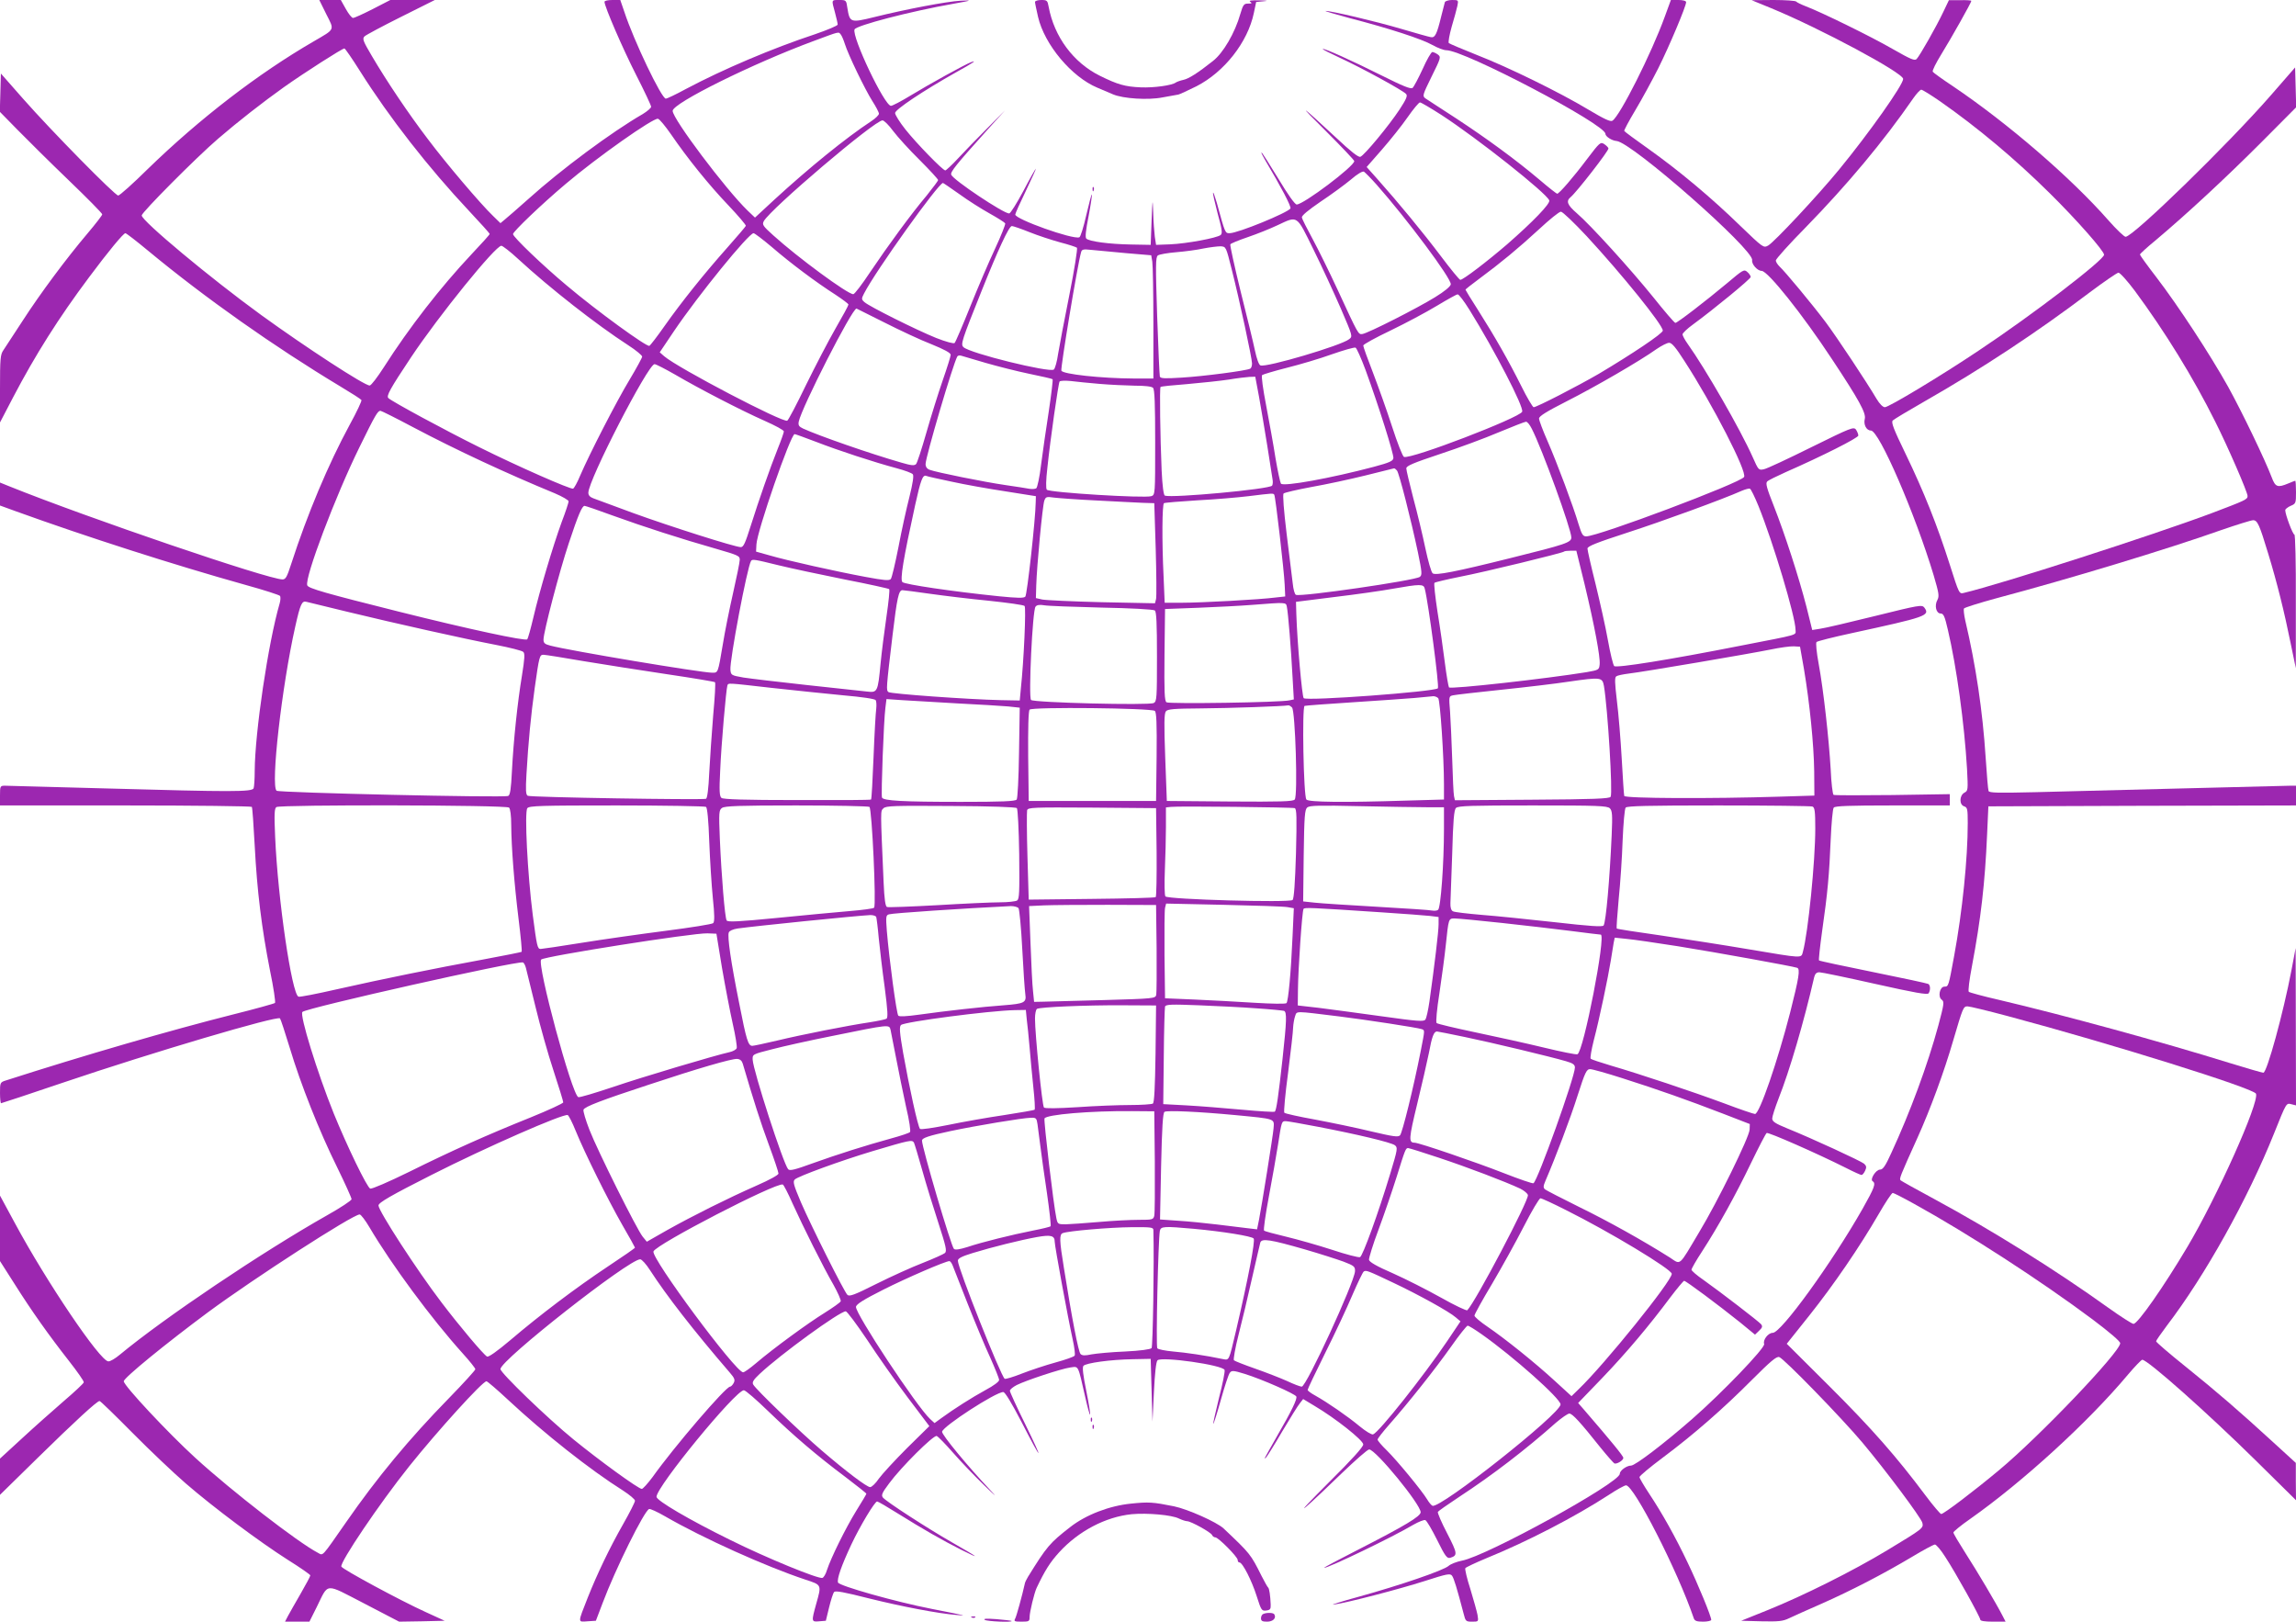 <?xml version="1.0" standalone="no"?>
<!DOCTYPE svg PUBLIC "-//W3C//DTD SVG 20010904//EN"
 "http://www.w3.org/TR/2001/REC-SVG-20010904/DTD/svg10.dtd">
<svg version="1.0" xmlns="http://www.w3.org/2000/svg"
 width="1280pt" height="904pt" viewBox="0 0 1280 904"
 preserveAspectRatio="xMidYMid meet">
<g transform="translate(0,904) scale(0.1,-0.1)"
fill="#9c27b0" stroke="none">
<path d="M1819 8961 c46 -91 51 -81 -69 -151 -311 -180 -638 -432 -926 -712
-83 -82 -157 -148 -165 -148 -18 0 -373 361 -529 538 l-125 142 -3 -107 -3
-106 98 -100 c54 -55 182 -182 285 -281 104 -100 188 -185 188 -191 0 -5 -37
-53 -81 -105 -117 -138 -264 -335 -364 -490 -48 -74 -96 -147 -106 -162 -17
-24 -19 -47 -19 -215 l0 -188 73 140 c123 235 254 443 424 670 108 145 191
245 202 245 5 0 62 -44 127 -98 319 -264 702 -534 1071 -756 62 -37 115 -71
118 -76 3 -4 -26 -66 -65 -137 -120 -221 -237 -500 -326 -775 -24 -74 -31 -88
-49 -88 -79 0 -1086 343 -1523 519 l-52 21 0 -64 0 -64 88 -32 c390 -141 878
-298 1282 -411 102 -28 188 -56 191 -61 4 -6 3 -25 -2 -42 -64 -219 -138 -721
-139 -933 0 -45 -3 -88 -6 -97 -8 -21 -116 -21 -829 -1 -292 8 -542 15 -557
15 -27 0 -28 -2 -28 -55 l0 -55 699 0 c385 0 702 -4 705 -8 3 -5 10 -102 16
-217 13 -251 39 -461 85 -694 20 -96 32 -178 28 -182 -5 -4 -109 -33 -233 -64
-349 -88 -835 -229 -1267 -368 -32 -10 -33 -12 -33 -69 0 -32 3 -58 6 -58 3 0
157 51 343 114 505 171 1196 375 1212 359 4 -5 28 -78 54 -163 61 -204 165
-466 265 -668 44 -90 80 -170 80 -177 0 -7 -62 -48 -137 -90 -364 -206 -908
-572 -1154 -776 -26 -22 -55 -39 -65 -38 -46 1 -345 444 -519 767 l-85 157 0
-182 0 -183 79 -124 c97 -154 193 -289 305 -432 47 -60 85 -114 83 -120 -1 -6
-51 -53 -112 -105 -60 -52 -165 -145 -232 -207 l-123 -113 0 -101 0 -101 208
204 c211 207 333 319 347 319 5 0 87 -80 184 -178 97 -98 230 -224 296 -281
157 -136 412 -326 569 -426 69 -43 126 -83 126 -87 0 -5 -24 -50 -54 -102 -30
-52 -62 -108 -71 -125 l-16 -31 68 0 68 0 40 80 c69 139 41 137 266 21 l194
-101 127 2 127 3 -107 49 c-139 63 -463 238 -469 253 -9 23 211 350 379 560
157 196 408 473 430 473 5 0 60 -47 121 -104 203 -189 456 -389 640 -505 37
-24 67 -49 67 -57 0 -8 -30 -67 -67 -132 -75 -132 -143 -274 -196 -407 -57
-145 -57 -137 -2 -133 l47 3 38 100 c71 189 232 514 259 523 6 2 46 -16 89
-41 213 -123 563 -280 780 -352 94 -31 93 -27 62 -137 -27 -98 -27 -100 17
-96 l37 3 18 74 c10 41 22 79 28 86 7 9 55 0 197 -36 182 -45 385 -84 488 -92
58 -5 58 -5 -140 34 -204 40 -515 128 -523 147 -7 20 18 92 74 212 50 106 131
240 144 240 5 0 58 -31 117 -68 138 -86 246 -148 353 -202 114 -57 98 -44 -51
41 -143 82 -368 228 -387 251 -10 13 -5 26 35 79 66 90 247 270 265 264 8 -3
49 -45 91 -93 42 -48 120 -130 174 -182 65 -63 76 -71 32 -25 -123 130 -270
308 -267 324 6 31 299 221 341 221 10 0 45 -58 102 -167 115 -224 128 -232 21
-13 -47 95 -86 180 -86 187 0 7 17 21 38 32 52 26 248 91 299 98 48 6 41 19
84 -169 12 -54 24 -96 26 -94 3 2 -7 62 -21 132 -18 89 -23 131 -16 140 14 16
151 35 275 37 l100 2 5 -175 5 -175 8 165 c5 105 12 169 20 177 23 22 364 -26
374 -54 3 -8 -11 -78 -31 -155 -19 -78 -34 -143 -32 -145 2 -2 21 58 42 133
21 75 43 143 50 151 10 14 19 14 84 -6 96 -30 280 -111 287 -126 5 -15 -25
-78 -110 -225 -73 -129 -73 -128 -59 -115 6 6 47 71 90 145 44 74 88 145 99
158 l18 23 63 -38 c117 -69 272 -192 272 -215 0 -14 -63 -84 -192 -212 -105
-105 -163 -166 -127 -136 35 30 125 115 200 188 75 72 143 132 152 132 36 0
287 -306 287 -350 0 -23 -89 -76 -345 -207 -110 -56 -197 -102 -193 -103 23
-1 383 172 497 240 30 17 60 29 67 26 8 -3 37 -53 66 -111 45 -91 55 -104 73
-99 42 13 41 23 -17 136 -32 61 -55 115 -52 120 3 5 56 42 118 83 188 123 375
267 539 413 33 28 67 52 76 52 17 0 61 -48 174 -190 38 -47 73 -86 77 -88 14
-5 50 17 50 31 0 10 -66 91 -218 267 l-34 39 133 138 c138 144 264 294 381
451 38 50 73 92 77 92 10 0 190 -134 311 -231 l84 -69 23 22 c18 17 20 24 11
36 -15 17 -223 177 -320 246 -38 26 -68 52 -68 58 0 6 26 52 59 102 90 139
187 314 273 493 43 89 82 164 87 167 9 6 284 -115 443 -195 43 -22 81 -39 86
-39 5 0 14 11 20 24 9 19 7 27 -6 39 -18 15 -288 140 -429 197 -66 27 -83 38
-83 55 0 11 16 61 35 110 62 156 142 430 199 678 5 19 13 27 29 27 12 0 152
-29 312 -65 219 -49 291 -62 297 -52 11 17 10 45 -2 52 -5 3 -143 33 -307 66
-163 33 -299 62 -302 65 -3 2 5 75 17 162 31 214 40 319 48 512 4 91 11 171
17 178 7 9 85 12 328 12 l319 0 0 31 0 32 -320 -5 c-176 -2 -323 -2 -328 1 -5
3 -13 67 -16 141 -10 171 -40 442 -67 589 -12 65 -17 117 -12 122 5 5 92 27
194 49 419 91 440 98 407 143 -13 17 -29 14 -275 -47 -145 -36 -282 -68 -306
-71 l-44 -7 -32 129 c-43 167 -121 407 -182 562 -40 101 -47 127 -37 137 7 7
54 30 103 52 203 89 405 191 405 204 0 8 -6 22 -13 33 -13 17 -28 11 -249 -98
-129 -64 -248 -120 -265 -123 -29 -6 -30 -4 -62 68 -68 153 -263 492 -363 632
-15 21 -28 45 -28 52 0 7 26 32 58 55 116 85 322 254 322 265 0 6 -8 19 -19
28 -18 16 -23 13 -113 -63 -116 -97 -277 -221 -288 -221 -5 0 -60 64 -123 143
-126 156 -349 402 -427 469 -52 45 -61 67 -34 89 33 27 215 261 211 272 -1 5
-13 17 -24 24 -20 13 -25 9 -94 -82 -78 -104 -157 -195 -168 -195 -3 0 -47 34
-96 76 -136 115 -298 233 -467 344 -84 54 -161 105 -172 112 -17 13 -15 19 35
121 52 105 53 109 35 123 -11 8 -25 14 -31 14 -6 0 -31 -43 -54 -95 -24 -52
-49 -99 -56 -105 -10 -8 -54 10 -172 69 -164 82 -323 154 -329 148 -2 -2 41
-24 95 -49 122 -56 354 -183 370 -202 9 -10 1 -29 -37 -87 -58 -88 -195 -254
-218 -263 -11 -4 -53 29 -137 108 -200 186 -222 200 -54 34 86 -86 157 -161
157 -166 0 -29 -283 -242 -321 -242 -10 0 -49 55 -103 145 -49 80 -90 145 -93
145 -3 0 5 -17 17 -37 92 -155 150 -265 144 -275 -15 -24 -293 -138 -339 -138
-25 0 -25 -1 -71 168 -10 34 -19 60 -21 58 -3 -2 9 -54 25 -115 25 -91 28
-112 17 -121 -21 -17 -190 -48 -280 -52 l-80 -3 -7 45 c-3 25 -8 86 -9 135 -3
83 -4 80 -9 -45 l-5 -135 -110 2 c-121 2 -233 17 -249 33 -7 7 -3 46 13 126
12 64 20 118 18 120 -2 2 -16 -50 -31 -115 -15 -66 -32 -122 -39 -124 -38 -13
-357 101 -357 127 0 6 27 66 60 134 32 67 57 122 55 122 -2 0 -34 -56 -70
-125 -37 -69 -72 -125 -79 -125 -32 0 -312 187 -323 216 -6 15 27 56 196 244
l104 115 -99 -100 c-55 -55 -128 -130 -163 -168 -34 -37 -67 -67 -71 -67 -14
0 -160 150 -222 228 -32 40 -58 82 -58 92 0 19 155 123 340 227 96 53 120 70
83 56 -31 -11 -234 -123 -334 -184 -54 -33 -104 -59 -112 -59 -36 0 -219 385
-203 426 9 22 308 100 551 143 106 19 107 20 40 17 -76 -4 -303 -47 -484 -92
-130 -32 -134 -30 -147 52 -6 43 -7 44 -45 44 -45 0 -44 3 -24 -70 8 -30 15
-60 15 -67 0 -6 -57 -30 -127 -54 -236 -78 -512 -195 -719 -305 -55 -30 -106
-54 -112 -54 -24 0 -178 322 -231 483 l-23 67 -44 0 c-24 0 -44 -4 -44 -10 0
-26 102 -262 177 -409 46 -90 83 -169 83 -176 0 -7 -21 -25 -47 -41 -172 -99
-455 -309 -636 -472 -60 -53 -120 -106 -133 -116 l-24 -20 -41 40 c-70 67
-262 293 -364 429 -109 143 -229 322 -312 463 -49 83 -54 96 -41 109 8 8 100
57 204 109 l188 94 -124 0 -124 0 -97 -50 c-53 -27 -103 -50 -111 -50 -7 0
-25 23 -40 50 l-28 50 -60 0 -60 0 39 -79z m2868 -113 c6 -7 16 -31 23 -53 19
-61 112 -253 153 -318 20 -31 37 -63 37 -71 0 -7 -19 -26 -42 -41 -144 -95
-347 -260 -541 -438 l-108 -100 -41 39 c-122 118 -418 511 -418 556 0 43 449
265 785 389 148 55 139 53 152 37z m-2679 -206 c163 -258 379 -535 608 -779
63 -67 114 -124 114 -127 0 -4 -45 -54 -101 -113 -173 -184 -348 -409 -489
-630 -36 -56 -71 -102 -79 -102 -27 -2 -358 214 -605 393 -285 207 -666 525
-666 555 0 17 303 322 425 427 110 95 251 205 369 289 113 80 324 215 336 215
4 0 44 -58 88 -128z m6028 -243 c203 -132 585 -435 601 -476 7 -18 -92 -120
-235 -245 -113 -97 -245 -198 -261 -198 -5 0 -54 60 -109 133 -97 129 -238
300 -355 431 l-58 65 85 97 c47 54 112 135 143 180 32 46 63 83 69 83 5 1 59
-31 120 -70z m-4295 -108 c91 -133 211 -282 320 -396 55 -58 99 -110 97 -114
-2 -5 -48 -59 -103 -121 -128 -144 -254 -301 -350 -437 -42 -60 -80 -109 -85
-111 -16 -6 -292 194 -460 336 -132 110 -300 271 -300 287 0 14 161 168 294
280 177 150 487 368 514 363 9 -2 41 -41 73 -87z m1238 19 c25 -33 91 -106
148 -162 57 -57 103 -107 103 -112 0 -4 -29 -42 -63 -85 -87 -103 -217 -281
-316 -428 -45 -68 -87 -123 -94 -123 -32 0 -310 205 -446 328 -58 52 -63 60
-53 79 37 68 618 562 662 562 8 0 35 -26 59 -59z m2696 -300 c168 -190 417
-523 413 -555 -2 -12 -34 -39 -88 -72 -95 -59 -374 -201 -405 -205 -23 -3 -22
-4 -138 247 -46 99 -109 227 -140 284 -31 57 -58 110 -59 119 -2 10 36 41 103
87 59 39 135 95 169 123 38 33 66 49 74 45 7 -5 39 -37 71 -73z m-2327 -52
c48 -35 124 -83 169 -108 45 -25 84 -50 87 -55 2 -6 -23 -69 -56 -140 -34 -72
-96 -217 -139 -324 -43 -107 -82 -198 -87 -203 -5 -5 -47 6 -103 28 -107 43
-374 176 -400 200 -17 15 -17 19 -2 48 64 125 415 616 440 616 2 0 43 -28 91
-62z m3498 -235 c196 -212 424 -494 424 -526 0 -16 -172 -131 -357 -241 -119
-69 -346 -186 -363 -186 -5 0 -37 53 -69 118 -70 140 -148 277 -242 425 -38
59 -69 110 -69 112 0 3 35 30 78 62 119 88 217 169 332 275 58 54 112 98 122
98 9 0 74 -62 144 -137z m-1523 -75 c47 -95 115 -243 152 -328 66 -154 67
-155 46 -171 -43 -35 -462 -159 -494 -146 -9 3 -21 37 -31 84 -9 43 -45 192
-80 330 -34 139 -60 257 -57 261 3 5 47 23 97 40 50 17 125 47 165 66 116 54
105 61 202 -136z m-1584 98 c47 -19 124 -44 171 -57 47 -12 89 -26 94 -30 4
-4 -14 -121 -42 -261 -28 -139 -56 -288 -63 -330 -6 -43 -17 -82 -24 -88 -23
-19 -470 91 -504 125 -16 16 -11 33 102 315 90 225 152 360 168 360 6 0 51
-15 98 -34z m-1435 -84 c103 -89 246 -196 354 -265 39 -26 72 -50 72 -55 0 -5
-32 -64 -72 -133 -39 -68 -113 -210 -165 -316 -51 -106 -98 -195 -104 -198
-22 -14 -609 293 -686 359 l-25 22 80 119 c136 201 416 545 443 545 6 0 52
-35 103 -78z m-1415 -66 c177 -163 435 -365 614 -481 42 -27 77 -56 77 -63 0
-6 -32 -65 -71 -130 -72 -119 -223 -413 -275 -534 -15 -37 -33 -69 -39 -72
-14 -5 -304 122 -525 232 -182 90 -486 254 -505 273 -12 12 9 51 127 228 154
231 470 621 503 621 7 0 50 -33 94 -74z m3978 -59 c43 -169 113 -495 113 -523
0 -13 -4 -26 -10 -29 -17 -11 -262 -43 -382 -50 -96 -6 -118 -5 -122 6 -2 8
-9 160 -15 339 -9 283 -9 326 4 336 8 6 54 14 102 18 49 4 117 13 153 21 36 7
79 12 95 12 30 -2 30 -2 62 -130z m-591 92 l142 -12 6 -36 c3 -20 6 -174 6
-343 l0 -308 -112 0 c-179 1 -394 24 -401 44 -5 15 90 592 110 660 4 16 12 18
57 13 28 -3 115 -11 192 -18z m1916 -316 c141 -227 304 -542 294 -568 -12 -33
-621 -267 -659 -252 -7 2 -37 78 -66 168 -29 90 -78 226 -107 302 -30 77 -54
144 -54 151 0 6 69 44 153 84 83 40 199 102 257 137 58 35 110 64 116 64 7 1
36 -38 66 -86z m-3261 -71 c85 -43 202 -98 262 -121 71 -29 107 -48 107 -59 0
-8 -20 -72 -44 -141 -24 -69 -65 -200 -91 -291 -26 -91 -52 -171 -58 -177 -10
-10 -27 -8 -82 8 -174 50 -461 150 -548 190 -23 11 -28 18 -24 39 16 78 297
630 322 630 1 0 71 -35 156 -78z m4460 -215 c157 -242 350 -617 332 -646 -20
-33 -813 -331 -880 -331 -19 0 -25 11 -43 69 -29 98 -118 337 -173 463 -26 59
-47 115 -47 125 0 13 42 39 156 97 156 79 405 223 499 290 28 19 59 35 70 35
15 1 38 -27 86 -102z m-1778 -50 c73 -200 158 -469 155 -491 -2 -16 -22 -25
-108 -48 -237 -63 -505 -112 -519 -94 -4 6 -18 70 -30 141 -11 72 -35 203 -52
293 -18 92 -28 167 -23 171 5 4 68 23 139 41 72 18 184 51 250 75 66 23 125
40 132 37 6 -2 31 -58 56 -125z m-2118 40 c66 -19 176 -47 244 -61 68 -14 126
-27 129 -30 3 -3 -7 -83 -21 -178 -15 -95 -34 -229 -43 -298 -8 -69 -21 -128
-27 -132 -6 -4 -23 -5 -37 -3 -14 3 -74 12 -135 21 -118 17 -385 71 -422 85
-15 5 -23 17 -23 32 0 39 153 558 177 600 3 5 13 7 22 4 9 -3 70 -21 136 -40z
m-1730 -66 c135 -79 365 -198 498 -257 59 -26 107 -52 107 -59 0 -6 -15 -49
-34 -96 -43 -108 -104 -282 -151 -431 -30 -95 -40 -118 -55 -118 -32 0 -396
116 -600 190 -107 40 -207 76 -222 82 -19 7 -28 17 -28 31 0 71 333 717 369
717 8 0 60 -27 116 -59z m3254 -123 c11 -62 32 -185 46 -273 14 -88 27 -171
29 -185 3 -14 2 -31 -2 -37 -12 -20 -557 -70 -598 -56 -7 3 -14 54 -18 141 -8
187 -12 460 -6 465 3 3 70 10 150 16 80 7 183 18 230 25 47 8 99 14 116 15
l32 1 21 -112z m-889 72 c58 -5 146 -9 196 -10 56 0 94 -4 102 -12 9 -9 12
-90 12 -304 0 -291 0 -293 -22 -300 -40 -12 -565 20 -582 36 -6 6 -5 54 3 122
16 156 61 470 68 481 3 5 31 6 62 3 31 -4 103 -11 161 -16z m-3828 -241 c242
-128 524 -259 791 -369 42 -18 77 -38 77 -45 0 -6 -17 -59 -39 -116 -49 -135
-123 -383 -157 -529 -15 -63 -30 -119 -35 -124 -10 -11 -327 57 -714 154 -411
103 -506 130 -512 147 -16 41 158 500 290 768 90 184 103 205 118 205 5 0 87
-41 181 -91z m6237 -8 c58 -112 221 -562 221 -607 0 -28 -29 -38 -335 -114
-312 -78 -422 -99 -438 -86 -8 6 -26 70 -41 141 -15 72 -45 197 -67 278 -21
82 -39 156 -39 166 0 14 38 30 188 80 103 34 250 88 327 121 77 32 146 59 152
59 7 1 21 -16 32 -38z m-3987 -75 c124 -48 319 -112 446 -146 45 -12 86 -27
91 -34 6 -8 0 -49 -19 -126 -16 -62 -44 -188 -61 -279 -18 -91 -37 -172 -43
-179 -10 -10 -38 -7 -141 12 -162 30 -436 91 -535 120 l-75 21 2 40 c3 73 191
615 213 615 4 0 59 -20 122 -44z m3236 -159 c12 -14 78 -273 117 -457 23 -112
24 -126 10 -136 -27 -20 -660 -112 -690 -100 -7 2 -15 31 -18 63 -4 32 -19
156 -34 276 -16 132 -23 221 -17 226 5 5 74 21 154 36 80 14 215 43 300 64 85
21 158 39 161 40 4 1 11 -5 17 -12z m-2483 -62 c72 -16 207 -40 300 -54 l170
-27 -1 -34 c-1 -93 -48 -516 -58 -526 -8 -9 -45 -8 -146 2 -263 27 -525 66
-539 79 -14 14 4 125 71 430 31 140 42 170 62 162 6 -3 70 -17 141 -32z m4498
-135 c83 -205 207 -620 207 -691 0 -32 29 -23 -304 -88 -400 -79 -695 -126
-707 -114 -6 6 -22 71 -35 144 -13 74 -45 215 -69 314 -25 99 -45 188 -45 197
0 13 51 33 220 88 192 62 535 187 640 234 19 8 40 14 45 12 6 -1 27 -45 48
-96z m-2699 62 c7 -11 55 -427 58 -502 l3 -65 -55 -6 c-83 -11 -411 -29 -520
-29 l-97 0 -6 143 c-10 204 -8 405 2 412 5 3 90 10 188 16 98 5 225 16 283 23
138 17 138 17 144 8z m-990 -32 c105 -6 220 -11 256 -13 l65 -2 8 -255 c4
-140 5 -266 2 -279 l-6 -24 -297 6 c-163 4 -313 11 -332 15 l-35 8 2 70 c3
108 35 446 45 473 8 22 12 23 55 17 25 -3 132 -11 237 -16z m-2698 -84 c171
-62 382 -130 575 -185 125 -36 134 -40 133 -62 0 -13 -17 -96 -37 -184 -20
-88 -46 -216 -57 -285 -28 -165 -26 -160 -60 -160 -60 0 -797 123 -902 151
-31 8 -38 14 -38 34 0 41 88 378 141 537 53 160 74 208 88 208 5 0 76 -24 157
-54z m5418 -383 c55 -230 88 -405 84 -446 -3 -31 -5 -32 -73 -44 -221 -36
-756 -96 -767 -85 -3 4 -14 66 -23 137 -9 72 -27 199 -41 284 -13 85 -21 158
-17 162 5 4 69 19 143 34 140 27 570 132 579 140 2 3 19 5 37 5 l32 0 46 -187z
m-4494 106 c69 -17 234 -52 368 -79 134 -26 246 -51 249 -54 4 -3 -3 -72 -15
-153 -12 -82 -27 -200 -33 -263 -15 -158 -17 -162 -76 -155 -27 3 -176 19
-333 36 -157 17 -316 36 -355 42 -68 12 -70 13 -73 43 -5 51 93 571 115 607 7
11 19 9 153 -24z m3603 -131 c21 -82 82 -547 73 -555 -19 -19 -731 -72 -748
-55 -9 9 -36 309 -41 467 l-2 70 215 27 c118 14 265 35 325 46 154 27 172 27
178 0z m-2759 -28 c78 -11 226 -29 330 -39 103 -11 192 -23 198 -29 9 -9 -4
-304 -21 -462 l-6 -65 -105 2 c-182 4 -614 35 -627 45 -13 11 -13 17 23 318
25 208 34 250 55 250 7 0 76 -9 153 -20z m-3249 -100 c272 -66 653 -151 830
-185 77 -15 145 -32 152 -39 10 -8 8 -37 -7 -131 -25 -151 -47 -360 -56 -533
-5 -100 -10 -135 -21 -139 -27 -11 -1277 18 -1291 29 -34 28 29 582 104 915
28 125 37 146 63 138 9 -2 111 -27 226 -55z m5239 28 c7 -30 24 -240 32 -395
l7 -122 -24 -5 c-48 -12 -672 -21 -686 -11 -11 8 -13 59 -11 265 l3 255 185 7
c102 4 237 11 300 16 191 15 189 15 194 -10z m-1034 -5 c163 -3 290 -10 298
-16 9 -7 12 -71 12 -258 0 -231 -1 -249 -18 -258 -27 -14 -669 2 -684 17 -15
15 8 500 25 520 7 10 23 12 47 8 19 -4 163 -9 320 -13z m3917 -343 c32 -191
55 -420 57 -570 l1 -135 -195 -6 c-380 -12 -860 -10 -865 4 -2 6 -8 100 -14
207 -6 107 -18 253 -27 324 -12 102 -13 130 -3 136 7 5 37 11 68 15 80 9 678
111 791 134 52 11 111 19 130 18 l35 -2 22 -125z m-6801 44 c115 -19 325 -52
466 -73 142 -21 261 -41 264 -44 4 -3 -1 -86 -10 -184 -8 -98 -18 -242 -22
-320 -4 -90 -11 -143 -18 -146 -22 -7 -981 8 -994 17 -11 6 -12 32 -7 120 10
177 25 330 46 481 25 177 27 185 49 185 9 0 111 -16 226 -36z m5686 -139 c21
-127 50 -596 37 -617 -7 -10 -94 -14 -438 -16 l-430 -3 -5 23 c-3 13 -7 104
-10 203 -3 99 -9 219 -12 267 -7 86 -7 87 17 92 13 3 134 17 269 31 135 14
304 34 375 45 181 26 188 25 197 -25z m-4637 -10 c121 -13 299 -32 395 -41
105 -9 178 -20 182 -27 4 -7 5 -28 3 -47 -3 -19 -10 -140 -15 -269 -5 -128
-11 -236 -14 -238 -2 -3 -188 -4 -412 -3 -295 0 -412 4 -422 12 -11 10 -13 38
-7 153 6 146 33 451 40 473 6 16 -7 16 250 -13z m3713 -57 c11 -14 32 -332 32
-479 l0 -86 -212 -6 c-342 -11 -544 -9 -555 6 -16 19 -25 517 -10 522 7 2 127
11 267 20 140 9 296 20 345 24 50 5 97 9 106 10 9 0 21 -5 27 -11z m-2683 -29
c121 -6 249 -14 285 -17 l65 -7 -4 -250 c-2 -146 -8 -255 -13 -262 -8 -10 -83
-13 -312 -13 -322 0 -432 6 -439 24 -6 14 10 435 19 500 l6 49 87 -6 c47 -3
185 -11 306 -18z m1868 -23 c18 -19 33 -492 15 -513 -9 -11 -78 -13 -362 -11
l-351 3 -9 242 c-7 190 -6 246 4 258 10 12 45 15 194 16 158 1 468 12 488 17
4 1 13 -4 21 -12z m-765 -19 c9 -7 12 -67 10 -256 l-3 -246 -355 0 -355 0 -3
249 c-1 153 1 253 8 260 12 16 678 9 698 -7z m-3600 -539 c7 -7 12 -45 12 -97
1 -124 16 -320 41 -524 12 -97 20 -180 17 -183 -3 -2 -102 -22 -221 -44 -267
-49 -548 -106 -810 -165 -110 -25 -206 -44 -213 -41 -37 14 -115 542 -130 889
-6 131 -4 161 7 168 23 14 1282 12 1297 -3z m1098 4 c7 -4 14 -75 18 -193 4
-103 13 -245 20 -315 10 -95 10 -132 2 -140 -6 -6 -126 -25 -266 -43 -140 -18
-351 -48 -469 -67 -118 -19 -220 -34 -227 -34 -18 0 -21 15 -44 190 -29 226
-47 575 -30 595 11 13 74 15 499 15 267 0 491 -4 497 -8z m911 0 c14 -9 39
-550 26 -562 -4 -5 -66 -13 -138 -19 -71 -6 -253 -23 -403 -38 -215 -21 -275
-24 -281 -14 -10 16 -29 247 -38 455 -6 147 -5 160 12 172 15 11 97 14 414 14
218 0 401 -4 408 -8z m822 -7 c5 -6 11 -119 13 -258 2 -212 1 -249 -12 -257
-8 -5 -51 -10 -96 -10 -44 0 -201 -7 -349 -16 -147 -8 -273 -13 -280 -10 -9 3
-15 43 -19 138 -18 413 -18 395 -1 412 14 14 58 15 375 13 222 -1 363 -6 369
-12z m1549 0 c11 -4 12 -51 7 -252 -5 -163 -11 -252 -19 -260 -16 -16 -697 3
-709 20 -5 7 -6 72 -3 146 3 74 6 183 6 242 l0 108 28 3 c41 5 675 -2 690 -7z
m735 5 l97 0 0 -122 c0 -190 -18 -441 -33 -450 -6 -5 -21 -6 -32 -4 -11 3
-148 12 -305 21 -157 9 -314 19 -350 23 l-65 7 3 255 c3 223 6 257 20 269 14
11 68 12 292 7 151 -3 319 -6 373 -6z m1022 -6 c13 -14 15 -35 10 -148 -11
-249 -32 -485 -45 -505 -5 -9 -78 -4 -271 18 -145 16 -329 35 -409 41 -80 7
-152 15 -160 20 -10 5 -15 21 -14 46 1 22 5 146 10 277 5 184 10 242 21 253
12 12 86 14 428 14 366 0 415 -2 430 -16z m1129 10 c13 -5 16 -26 16 -123 0
-182 -40 -581 -69 -687 -10 -37 3 -37 -301 14 -135 23 -355 57 -489 77 -134
19 -246 36 -248 39 -2 2 3 75 11 163 9 87 19 235 22 328 4 94 11 176 17 183 7
9 123 12 517 12 280 0 515 -3 524 -6z m-3656 -253 c1 -135 -1 -248 -5 -252 -5
-4 -165 -8 -358 -10 l-350 -4 -7 240 c-4 132 -4 248 -2 258 5 16 29 17 362 15
l357 -3 3 -244z m0 -536 c1 -132 0 -249 -2 -261 -5 -20 -13 -21 -293 -29 -159
-4 -310 -8 -338 -9 l-50 -1 -6 60 c-4 33 -10 153 -14 267 l-8 207 84 4 c46 2
206 3 354 3 l270 -1 3 -240z m731 228 l34 -6 -7 -154 c-9 -207 -24 -365 -34
-375 -5 -5 -81 -4 -178 2 -93 6 -243 14 -334 18 l-165 7 -3 240 c-1 132 0 251
3 264 l6 24 322 -7 c177 -4 337 -9 356 -13z m-1501 -5 c5 -7 15 -110 21 -228
6 -118 14 -232 17 -252 7 -47 -5 -53 -121 -62 -114 -8 -328 -32 -469 -52 -72
-10 -112 -12 -118 -6 -10 10 -51 316 -64 473 -6 80 -5 87 12 92 22 7 413 33
680 46 17 0 36 -5 42 -11z m2027 -24 c121 -8 241 -17 268 -20 l47 -6 0 -41 c0
-39 -23 -231 -51 -430 -7 -48 -17 -94 -23 -101 -9 -12 -46 -9 -246 19 -129 18
-287 39 -350 47 l-115 13 1 90 c1 111 23 435 31 448 6 9 34 8 438 -19z m-2820
-26 c2 -7 9 -60 14 -118 6 -58 20 -181 33 -273 17 -132 19 -170 10 -176 -7 -4
-50 -13 -95 -20 -121 -18 -375 -68 -516 -102 -68 -16 -129 -29 -137 -29 -23 0
-33 32 -73 237 -46 228 -67 373 -58 395 3 9 23 18 49 22 99 14 661 71 741 75
15 0 30 -5 32 -11z m3488 -33 c128 -14 302 -34 387 -45 85 -11 159 -20 164
-20 31 0 -96 -654 -130 -667 -7 -3 -91 14 -186 37 -95 23 -267 61 -382 85
-114 24 -212 47 -217 52 -5 5 1 75 16 169 13 87 29 206 35 264 16 151 15 150
50 150 17 0 135 -11 263 -25z m-4348 -250 c18 -104 45 -245 60 -312 15 -66 25
-128 22 -136 -3 -8 -21 -18 -39 -22 -78 -17 -488 -139 -652 -195 -99 -33 -185
-59 -192 -56 -36 14 -232 742 -207 767 18 18 848 149 927 146 l50 -2 31 -190z
m5330 120 c218 -35 637 -111 664 -120 18 -7 10 -55 -39 -249 -70 -272 -171
-566 -196 -566 -7 0 -84 26 -171 59 -175 65 -472 164 -633 211 -57 17 -108 34
-112 38 -4 4 4 50 17 102 31 117 80 352 95 445 6 39 13 83 16 99 l6 29 67 -7
c36 -3 165 -22 286 -41z m-6423 -121 c4 -16 28 -114 54 -219 25 -104 70 -264
100 -354 30 -91 54 -170 54 -176 0 -6 -81 -43 -179 -83 -249 -100 -441 -186
-679 -304 -116 -57 -209 -97 -218 -94 -18 7 -128 234 -203 418 -92 228 -192
551 -175 567 25 23 1187 284 1229 276 5 -1 13 -15 17 -31z m3510 -479 c-3
-191 -7 -272 -15 -277 -7 -4 -64 -8 -127 -8 -63 0 -195 -5 -293 -12 -113 -7
-181 -8 -187 -2 -10 10 -50 409 -50 496 0 26 5 50 11 54 17 10 269 21 474 20
l190 -1 -3 -270z m563 254 c77 -5 146 -12 153 -14 17 -6 15 -56 -8 -268 -23
-208 -34 -285 -43 -294 -4 -3 -86 2 -184 11 -98 9 -236 20 -308 24 l-130 7 3
265 c1 146 5 271 7 279 5 12 36 13 188 7 100 -4 245 -11 322 -17z m-1281 -61
c4 -29 11 -100 16 -158 5 -58 14 -158 21 -223 7 -64 10 -120 7 -123 -3 -3 -79
-16 -169 -30 -90 -13 -231 -38 -313 -55 -85 -17 -152 -27 -157 -22 -12 12 -60
233 -94 423 -20 115 -22 147 -12 156 18 18 493 80 634 83 l62 1 5 -52z m1741
16 c146 -18 441 -63 461 -71 18 -7 18 -1 -6 -124 -40 -203 -102 -454 -115
-468 -11 -11 -37 -7 -161 22 -82 20 -223 49 -313 66 -89 16 -166 33 -171 38
-4 4 5 105 21 223 15 118 28 232 28 252 1 20 6 49 11 63 11 30 -8 30 245 -1z
m-2500 -76 c3 -13 16 -84 31 -158 14 -74 39 -195 55 -269 19 -80 27 -137 22
-142 -5 -5 -52 -21 -104 -35 -142 -39 -300 -89 -439 -139 -99 -36 -127 -43
-136 -33 -27 30 -195 549 -198 611 -1 30 -1 30 109 58 61 16 209 49 330 73
329 67 322 66 330 34z m3202 -39 c150 -31 475 -109 564 -135 38 -11 49 -19 49
-35 0 -52 -207 -630 -231 -645 -5 -3 -80 23 -167 57 -153 60 -471 169 -496
169 -34 0 -32 23 14 213 26 106 55 235 66 287 17 93 28 120 45 120 4 0 75 -14
156 -31z m-4026 -149 c59 -201 100 -330 145 -451 30 -81 54 -153 54 -161 0 -8
-49 -35 -122 -67 -161 -71 -355 -168 -498 -248 l-114 -65 -23 28 c-33 41 -252
480 -297 596 -21 54 -36 104 -33 112 7 17 101 53 363 139 274 91 464 146 493
144 17 -1 27 -10 32 -27z m4905 -81 c195 -62 362 -121 559 -197 l150 -58 -1
-31 c-2 -42 -179 -403 -282 -573 -116 -195 -100 -181 -163 -140 -149 94 -342
202 -504 281 -99 49 -186 94 -192 99 -10 9 -10 18 3 48 56 130 139 348 179
475 42 131 50 147 70 147 12 0 94 -23 181 -51z m-2608 -464 c1 -154 0 -290 -3
-302 -5 -22 -11 -23 -87 -23 -45 0 -145 -5 -222 -12 -78 -7 -161 -12 -185 -13
-43 0 -45 1 -52 35 -16 75 -71 542 -66 555 9 22 257 43 487 41 l125 -1 3 -280z
m447 259 c230 -22 219 -19 215 -74 -2 -33 -67 -439 -81 -509 l-11 -54 -51 6
c-29 4 -106 13 -172 21 -66 8 -165 18 -219 21 l-99 7 6 296 c5 221 10 298 19
304 16 9 192 1 393 -18z m-3676 -87 c51 -125 181 -387 260 -525 39 -67 71
-125 71 -127 0 -3 -68 -50 -151 -105 -179 -119 -380 -271 -542 -409 -77 -65
-124 -98 -132 -93 -20 11 -157 174 -254 302 -136 178 -351 510 -351 540 0 16
72 57 295 170 306 155 735 343 760 334 6 -3 26 -42 44 -87z m2575 36 c3 -21
10 -76 16 -123 6 -47 22 -165 37 -263 14 -98 23 -180 20 -183 -3 -3 -47 -14
-99 -24 -116 -23 -283 -64 -366 -92 -42 -13 -67 -17 -74 -10 -16 16 -178 565
-178 604 0 14 37 27 160 53 142 30 400 73 447 74 29 1 32 -2 37 -36z m1562
-14 c219 -42 408 -87 430 -103 17 -13 16 -21 -25 -157 -67 -222 -154 -461
-169 -467 -8 -3 -78 15 -156 41 -77 25 -193 58 -256 73 -63 15 -119 30 -123
34 -4 4 8 90 27 191 19 101 42 231 51 289 20 130 20 130 43 130 10 0 90 -14
178 -31z m-2251 -88 c3 -6 24 -74 46 -153 22 -79 63 -212 91 -297 41 -127 48
-155 36 -166 -7 -6 -62 -31 -123 -55 -60 -23 -177 -76 -259 -117 -123 -62
-151 -72 -162 -61 -19 19 -202 384 -259 516 -41 97 -46 115 -34 127 19 18 254
104 434 158 208 62 219 64 230 48z m2927 -85 c157 -52 370 -133 453 -172 22
-11 41 -27 43 -36 6 -29 -293 -597 -338 -642 -4 -4 -70 27 -146 70 -77 43
-197 104 -269 136 -90 39 -131 63 -133 75 -1 10 22 86 53 168 31 83 76 215
101 294 48 155 51 161 64 161 5 0 83 -24 172 -54z m-3603 -256 c59 -130 168
-349 228 -453 24 -43 42 -84 40 -91 -3 -7 -43 -35 -89 -64 -91 -56 -287 -199
-383 -281 -33 -28 -65 -51 -72 -51 -41 -1 -514 637 -500 674 16 40 681 384
721 373 5 -2 30 -50 55 -107z m4310 -35 c245 -122 591 -331 591 -356 0 -40
-374 -504 -519 -643 l-40 -39 -93 85 c-112 103 -277 235 -375 302 -40 27 -73
55 -73 62 0 7 44 87 98 177 53 90 133 234 177 320 44 86 86 157 93 157 7 0 70
-29 141 -65z m-6669 -97 c122 -207 345 -509 519 -702 39 -43 71 -83 71 -89 0
-5 -66 -78 -147 -161 -221 -226 -401 -443 -573 -691 -141 -202 -127 -187 -158
-171 -111 58 -477 341 -684 530 -151 138 -398 402 -398 426 0 19 233 209 470
385 256 189 807 545 845 545 7 0 32 -33 55 -72z m4370 -15 c5 -182 -3 -650
-10 -658 -6 -7 -64 -15 -147 -19 -76 -3 -160 -11 -188 -16 -37 -8 -52 -7 -61
2 -12 12 -48 197 -93 481 -25 153 -26 186 -6 193 30 12 263 32 383 33 110 1
122 -1 122 -16z m225 7 c163 -15 323 -41 334 -54 10 -12 -30 -221 -98 -513
-41 -173 -37 -166 -75 -159 -95 20 -205 36 -276 42 -44 4 -84 12 -88 18 -9 10
5 606 14 654 5 26 22 27 189 12z m-775 -73 c0 -23 73 -421 100 -543 10 -45 15
-86 11 -91 -3 -6 -51 -23 -106 -38 -55 -15 -139 -43 -188 -62 -48 -19 -91 -32
-96 -29 -21 14 -261 617 -261 658 0 13 21 24 83 43 111 34 269 73 358 89 79
14 99 8 99 -27z m1395 -42 c83 -24 179 -55 215 -68 60 -23 65 -28 64 -54 -4
-63 -271 -643 -297 -643 -8 0 -45 14 -83 32 -38 17 -118 48 -178 69 -60 21
-113 42 -117 46 -4 4 7 69 26 143 19 74 53 216 75 315 23 99 43 188 46 198 8
25 54 18 249 -38z m-3651 -116 c92 -142 240 -333 444 -570 28 -32 31 -42 22
-59 -6 -11 -15 -20 -20 -20 -24 0 -312 -335 -432 -504 -27 -36 -54 -66 -60
-66 -19 0 -240 161 -381 276 -146 119 -407 371 -407 392 0 50 716 612 779 612
9 0 34 -28 55 -61z m1686 29 c5 -13 43 -109 84 -214 42 -106 98 -241 126 -301
27 -61 50 -117 50 -126 0 -9 -31 -32 -76 -56 -75 -41 -176 -105 -247 -157
l-37 -27 -25 23 c-75 70 -418 589 -413 625 2 15 42 40 153 96 129 65 344 158
368 159 4 0 12 -10 17 -22z m2456 -98 c142 -67 314 -162 350 -194 l26 -22 -76
-113 c-129 -191 -378 -505 -411 -517 -8 -3 -41 17 -75 45 -66 55 -179 133
-247 171 -24 13 -43 27 -43 32 0 5 44 97 98 206 54 108 122 253 151 322 30 69
58 128 64 132 13 8 20 6 163 -62z m-2933 -317 c57 -87 158 -231 225 -320 l123
-163 -124 -122 c-68 -68 -138 -144 -157 -170 -18 -27 -40 -48 -49 -48 -18 0
-130 84 -271 205 -117 100 -367 340 -381 367 -7 13 1 26 36 59 116 109 446
349 480 349 7 0 60 -71 118 -157z m3426 30 c179 -126 441 -360 441 -392 0 -52
-670 -582 -714 -565 -7 3 -20 19 -30 36 -29 48 -168 217 -225 273 -28 27 -51
54 -51 60 0 6 30 44 66 85 105 119 256 309 345 435 44 63 86 115 91 115 6 0
40 -21 77 -47z m-3975 -431 c140 -135 268 -245 431 -367 63 -48 115 -89 115
-92 0 -3 -26 -46 -57 -96 -58 -94 -141 -262 -163 -330 -6 -21 -18 -41 -25 -43
-21 -8 -314 112 -515 212 -228 112 -410 219 -410 240 0 57 441 594 487 594 9
0 70 -53 137 -118z"/>
<path d="M5770 9029 c0 -6 8 -43 17 -83 36 -155 187 -335 331 -395 31 -13 71
-30 87 -37 57 -24 196 -33 276 -17 41 7 81 15 89 16 8 2 53 23 100 46 156 80
286 246 320 408 l13 62 41 4 c29 2 22 4 -24 5 -45 1 -60 -1 -50 -8 12 -8 9
-10 -12 -10 -23 0 -28 -6 -43 -57 -30 -106 -96 -219 -153 -263 -83 -66 -135
-99 -164 -105 -18 -4 -37 -11 -43 -15 -21 -16 -122 -30 -195 -27 -88 4 -128
15 -229 65 -147 73 -254 217 -285 385 -6 34 -9 37 -41 37 -19 0 -35 -5 -35
-11z"/>
<path d="M8055 9028 c-2 -7 -11 -42 -20 -78 -25 -103 -35 -122 -59 -117 -12 2
-86 23 -164 46 -142 42 -393 101 -422 100 -8 0 52 -18 134 -40 221 -57 404
-117 462 -150 28 -16 63 -29 77 -29 101 0 887 -413 887 -466 0 -15 36 -38 62
-40 84 -6 766 -606 756 -664 -4 -22 29 -60 53 -60 34 0 227 -241 394 -495 149
-225 189 -298 181 -330 -8 -32 9 -65 34 -65 46 0 247 -465 350 -807 29 -99 32
-116 21 -137 -18 -32 -7 -76 18 -76 16 0 23 -16 40 -90 49 -208 92 -523 107
-776 6 -118 6 -122 -15 -133 -28 -16 -29 -67 -1 -76 18 -6 20 -15 20 -93 0
-199 -30 -493 -76 -742 -31 -168 -31 -170 -54 -170 -26 0 -38 -57 -15 -73 15
-11 13 -24 -19 -144 -60 -221 -158 -485 -262 -710 -33 -73 -47 -93 -63 -93
-23 0 -58 -55 -41 -65 19 -12 10 -36 -56 -153 -171 -301 -454 -692 -501 -692
-26 0 -56 -40 -48 -62 8 -20 -233 -271 -401 -418 -159 -139 -318 -260 -341
-260 -25 0 -63 -28 -63 -46 0 -50 -741 -458 -880 -484 -30 -6 -63 -19 -74 -29
-27 -25 -273 -109 -501 -172 -99 -27 -162 -47 -140 -44 78 11 365 86 506 131
127 41 144 44 154 30 10 -13 27 -68 65 -213 10 -41 13 -43 47 -43 36 0 36 0
30 38 -4 20 -22 85 -40 144 -19 58 -31 111 -28 116 3 5 56 30 116 55 231 94
495 231 683 353 45 30 89 54 97 54 44 0 288 -477 378 -742 5 -14 17 -18 52
-18 25 0 45 5 45 10 0 19 -72 195 -131 318 -68 143 -141 274 -216 387 -29 44
-53 85 -53 91 0 6 57 54 128 107 173 129 341 276 499 435 103 103 137 132 152
127 26 -8 347 -338 464 -477 130 -155 326 -417 334 -447 7 -30 4 -32 -196
-153 -192 -116 -469 -254 -665 -333 l-149 -60 113 -3 c95 -2 119 0 154 17 22
11 104 47 181 81 163 72 343 165 504 261 63 38 121 69 128 69 7 0 33 -30 57
-68 58 -88 196 -337 196 -351 0 -7 25 -11 70 -11 l71 0 -17 33 c-36 70 -141
247 -206 348 -37 58 -68 110 -68 116 0 5 42 40 94 76 294 207 659 541 880 805
38 45 74 82 79 82 30 0 363 -296 630 -559 l227 -224 -1 104 0 104 -127 116
c-189 173 -309 277 -489 422 -90 72 -163 135 -163 140 0 4 27 43 60 87 214
280 451 706 597 1070 71 177 68 172 99 164 l24 -6 -1 438 -1 439 -23 -122
c-46 -241 -137 -573 -157 -573 -6 0 -90 24 -187 54 -386 120 -925 267 -1286
352 -88 20 -164 41 -169 45 -5 4 3 68 18 146 49 261 72 457 84 733 l7 155 858
3 857 2 0 55 0 55 -32 0 c-18 0 -287 -7 -598 -15 -311 -8 -681 -17 -822 -21
-213 -5 -259 -4 -262 7 -3 8 -10 91 -16 184 -17 263 -55 517 -114 767 -7 31
-10 61 -7 66 3 5 85 31 181 57 406 108 948 272 1253 380 87 30 167 55 178 55
24 0 35 -24 84 -186 49 -160 91 -330 125 -499 l29 -140 0 373 c1 217 -3 372
-8 372 -9 0 -51 112 -51 136 0 6 14 17 30 24 29 12 30 15 30 76 0 35 -2 64 -4
64 -2 0 -20 -7 -39 -15 -60 -25 -72 -20 -92 33 -38 100 -165 364 -244 507
-102 182 -276 448 -399 609 -51 66 -92 123 -92 127 0 4 39 40 88 80 177 149
392 349 585 542 l198 199 -3 111 -3 111 -135 -155 c-241 -276 -768 -789 -810
-789 -8 0 -51 41 -95 91 -210 239 -563 543 -867 748 -59 39 -110 76 -113 81
-4 6 18 49 48 98 55 89 167 288 167 297 0 3 -28 5 -62 4 l-63 0 -32 -67 c-39
-82 -130 -242 -148 -261 -11 -11 -32 -2 -132 55 -121 70 -401 207 -486 239
-26 10 -50 22 -53 26 -3 5 -60 9 -127 9 l-122 -1 110 -45 c272 -112 735 -360
735 -394 0 -33 -191 -303 -357 -505 -118 -144 -363 -406 -396 -424 -26 -14
-28 -12 -155 110 -160 156 -343 309 -512 429 -72 51 -133 96 -135 100 -2 3 26
56 62 116 36 60 93 165 128 234 61 122 155 345 155 368 0 7 -17 12 -42 12
l-43 0 -34 -93 c-73 -202 -250 -554 -292 -580 -11 -7 -45 9 -134 62 -158 95
-445 236 -625 306 -80 32 -149 61 -153 65 -4 4 3 45 16 91 14 46 28 99 32 117
6 31 6 32 -30 32 -19 0 -38 -6 -40 -12z m2761 -553 c209 -146 418 -321 612
-513 149 -147 302 -321 302 -342 0 -29 -396 -333 -700 -535 -209 -140 -500
-315 -522 -315 -11 0 -29 18 -46 46 -54 92 -224 348 -284 428 -76 101 -228
284 -257 310 -11 11 -21 26 -21 34 0 8 75 92 168 186 230 236 432 477 599 719
18 26 38 47 44 47 6 0 53 -29 105 -65z m1086 -1057 c167 -226 325 -482 448
-729 69 -137 180 -392 180 -414 0 -19 -11 -24 -201 -96 -326 -122 -1173 -395
-1380 -444 -27 -7 -27 -6 -79 157 -70 220 -145 408 -246 617 -68 140 -82 177
-72 187 7 7 87 55 178 107 319 182 628 386 920 607 80 60 152 109 160 110 9 0
50 -46 92 -102z m-710 -4042 c581 -155 1373 -403 1385 -433 19 -49 -217 -575
-382 -853 -132 -222 -277 -430 -301 -430 -8 0 -72 41 -142 91 -287 206 -645
430 -967 604 -99 53 -184 101 -189 105 -9 9 -4 21 94 238 71 157 150 372 199
542 54 183 56 190 80 190 11 0 111 -24 223 -54z m-519 -1048 c299 -165 702
-426 994 -644 94 -71 153 -121 153 -132 -1 -49 -448 -518 -675 -707 -140 -117
-309 -245 -323 -245 -5 0 -46 48 -90 107 -157 210 -298 371 -533 605 l-238
237 126 158 c137 172 281 383 387 566 37 64 72 117 78 117 5 0 60 -28 121 -62z"/>
<path d="M6091 7984 c0 -11 3 -14 6 -6 3 7 2 16 -1 19 -3 4 -6 -2 -5 -13z"/>
<path d="M6081 1124 c0 -11 3 -14 6 -6 3 7 2 16 -1 19 -3 4 -6 -2 -5 -13z"/>
<path d="M6091 1084 c0 -11 3 -14 6 -6 3 7 2 16 -1 19 -3 4 -6 -2 -5 -13z"/>
<path d="M6305 658 c-120 -12 -251 -62 -339 -131 -114 -89 -129 -106 -235
-277 -8 -14 -16 -29 -17 -35 -15 -68 -47 -184 -54 -197 -9 -16 -5 -18 35 -18
42 0 45 2 45 26 0 28 26 134 39 162 46 97 75 143 126 199 108 118 258 197 404
212 86 8 224 -4 263 -24 17 -8 38 -15 46 -15 21 0 133 -62 139 -77 3 -7 11
-13 18 -13 17 0 125 -109 125 -126 0 -8 4 -14 10 -14 17 0 69 -102 96 -188 25
-79 28 -83 53 -80 22 3 26 8 25 33 -2 51 -8 90 -14 95 -4 3 -20 32 -37 65 -61
122 -63 124 -212 265 -38 35 -199 107 -276 123 -119 24 -142 25 -240 15z"/>
<path d="M7043 43 c-7 -2 -13 -13 -13 -24 0 -15 7 -19 34 -19 33 0 53 20 40
41 -5 9 -40 11 -61 2z"/>
<path d="M5418 23 c7 -3 16 -2 19 1 4 3 -2 6 -13 5 -11 0 -14 -3 -6 -6z"/>
<path d="M5490 10 c13 -9 159 -15 149 -6 -2 2 -40 6 -84 10 -55 4 -75 3 -65
-4z"/>
</g>
</svg>

